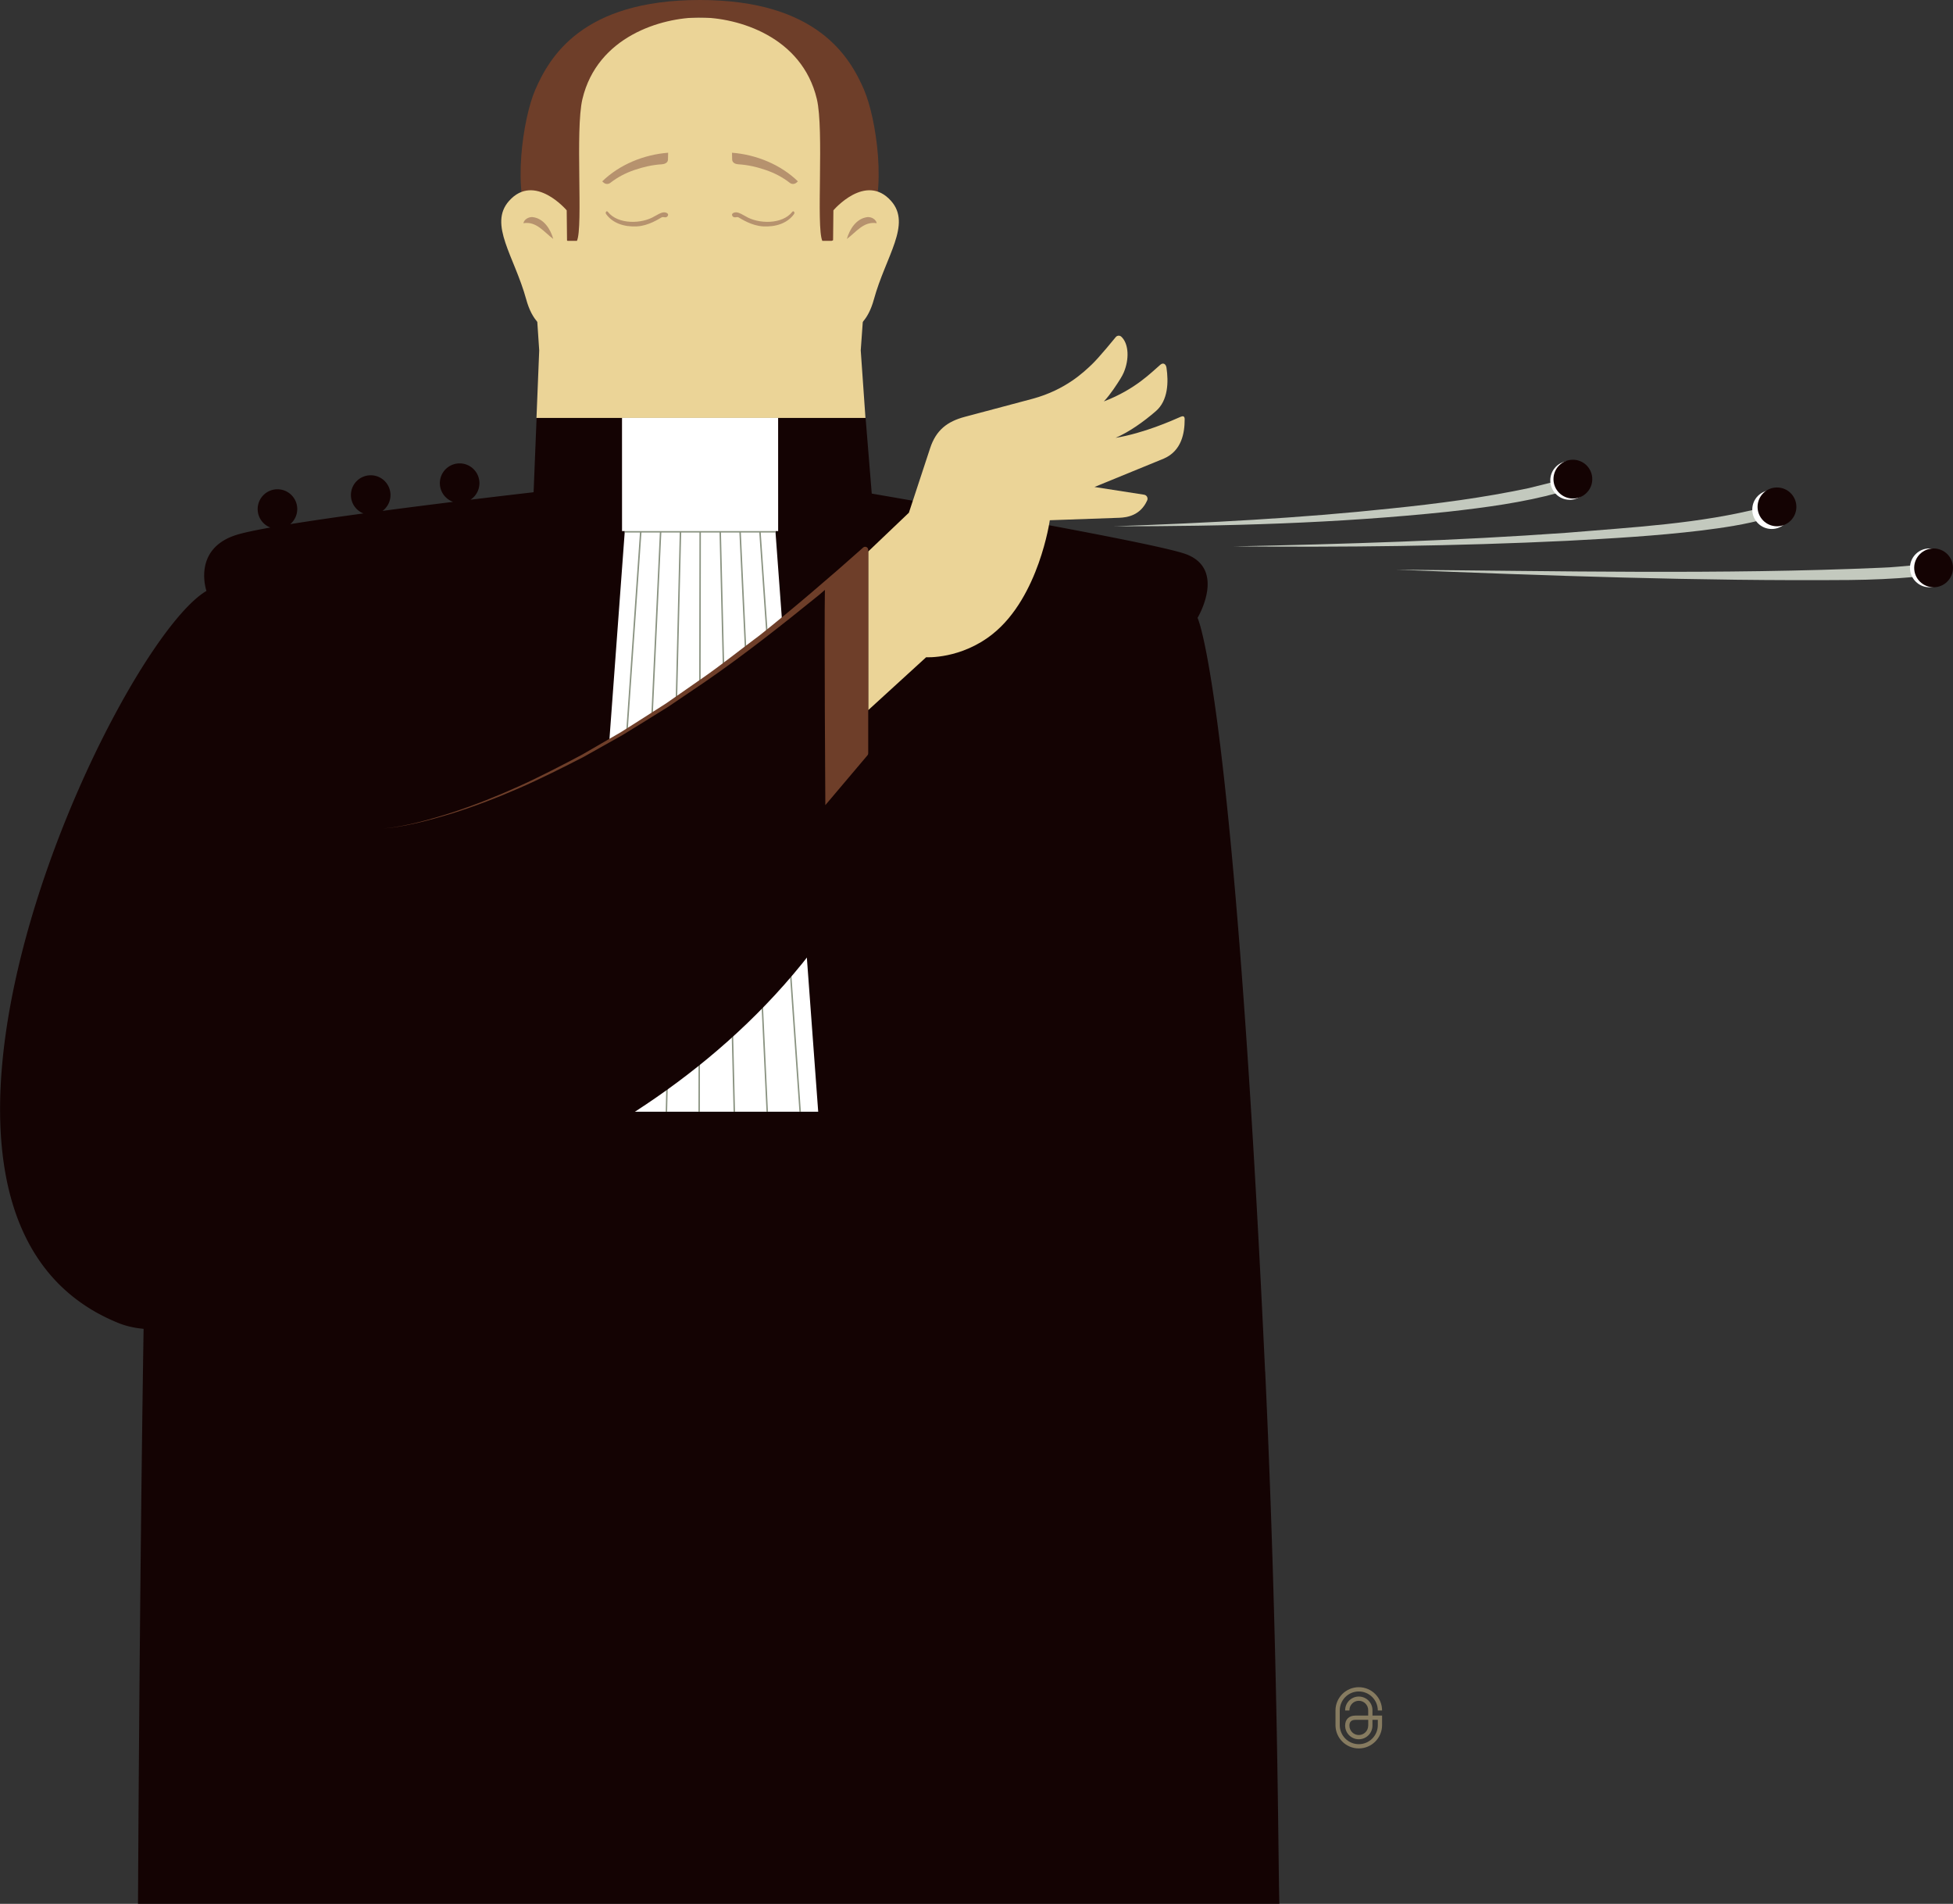 <svg xmlns="http://www.w3.org/2000/svg" viewBox="0 0 723.6 705.3"><rect x="0" y="0" width="723.6" height="705.3" fill="#333333" stroke="none"/><defs><style>.h{fill:#ebd497}.j{fill:#fff}.k{fill:#8a9381}.l{fill:#b6926e}.m{fill:#c3c9be}.n{fill:#140303}.o{fill:#6e3e29}</style></defs><g id="b"><path class="h" d="M322.96 73.78s8.61-66.92-61.92-67.32h-.65c-.31 0-.6.01-.9.02-.3 0-.59-.02-.9-.02h-.65c-70.52.4-61.92 67.32-61.92 67.32l3.76 56.03-1.01 25.02 23.36 16.33 98.53-16.33-1.75-25.02 4.02-56.03z"/><path class="l" d="M225.23 78.5c3.7 4.71 12.59 4.53 17.35 1.59.9-.48 2.07-1.23 3.11-1.4 1.04-.16 1.85.38 1.85.82s-.29.87-.8.98-1.11-.23-1.62.05c-.98.53-4.83 3.11-9.14 3.33-4.75.24-8.98-1.18-11.41-4.56-.44-.62.2-1.43.65-.81z"/><path class="n" d="M468.73 508.05C456.95 255.24 443.7 228.9 443.7 228.9s11.28-18.8-5.34-23.96c-16.62-5.16-115.37-22.08-115.37-22.08l-2.28-28.03h-121.9l-1.11 27.53s-9.69 1.1-23.38 2.77a7.337 7.337 0 003.31-6.13c0-4.05-3.28-7.33-7.33-7.33s-7.33 3.28-7.33 7.33c0 3.2 2.05 5.92 4.91 6.92-8.08 1-17.09 2.14-26.12 3.34a7.33 7.33 0 002.92-5.86c0-4.05-3.28-7.33-7.33-7.33s-7.33 3.28-7.33 7.33c0 3.09 1.91 5.74 4.62 6.81-9.7 1.32-19.12 2.68-27.1 3.97a7.328 7.328 0 00-4.74-12.92c-4.05 0-7.33 3.28-7.33 7.33 0 3.12 1.94 5.78 4.69 6.84-5.55.99-9.91 1.91-12.46 2.7-16.62 5.16-11.21 20.79-11.21 20.79C42.47 239-56.66 449.52 43.91 490.14c2.79 1.13 5.9 1.83 9.29 2.15-1.52 97.05-2.07 212.99-2.07 212.99h422.89c-.48-13.07-.37-92.53-5.26-197.25z"/><path class="j" d="M231.49 196.74l-15.86 215.11h87.52L287.3 196.74h1.01l-.01-41.93h-57.84l.01 41.93h1.02z"/><path class="o" d="M320.17 33.32C314.95 21.28 302.9 0 259.23 0s-55.71 21.28-60.94 33.32c-4.52 10.43-8.76 38.24-1.47 50.85l13.52 5.06h3.42c2.35-5.09-.7-41.04 2.03-52.53 5.53-23.23 29.26-30.22 43.43-30.22s37.9 7 43.43 30.22c2.73 11.48-.32 47.43 2.03 52.53h3.42l13.52-5.06c7.28-12.61 3.05-40.42-1.47-50.85z"/><path class="h" d="M210.44 122.07s-11.1 4.79-15.47-11.15c-4.37-15.94-14.07-27.81-6.38-36.47 9.43-10.63 21.38 3.47 21.38 3.47l.47 44.15zM437.7 154.3c-3.49 1.53-13.78 6.14-24.36 7.91 5.06-2.2 10.3-5.9 14.94-9.92 4.56-3.96 4.69-10.87 3.91-16.08-.21-1.38-1.22-1.98-2.26-1.1-3.25 2.74-9.16 9.09-20.93 13.6 2.47-2.63 4.97-6.53 6.16-8.46.43-.71.84-1.42 1.17-2.18 2.16-5.09 1.78-10.34-.46-12.9l-.35-.37c-.57-.6-1.54-.58-2.09.04 0 0-6.23 7.67-8.94 10.22s-9.54 9.33-21.89 12.67l-25.12 6.69c-6.47 1.72-10.67 4.88-12.88 11.68l-7.85 23.85-15.07 14.36v58.78l21.46-19.6s12.91.8 24.72-8.67c17.12-13.73 21.1-42.09 21.1-42.09l25.72-.91c3.12-.11 7.86-.95 10.33-6.37.47-.92-.1-2.03-1.12-2.18l-18.37-2.86 25.71-10.53c6.61-2.88 7.7-9.5 7.7-14.53 0 0 .11-1.6-1.22-1.02z"/><path class="l" d="M193.92 82.69c.29-1.43 1.92-2.37 3.43-2.26 4.15.47 6.65 4.54 7.64 8.1-3.49-2.58-6.22-6.64-11.07-5.84zm29.21-15.5c6.39-6.23 15.45-9.92 24.42-10.61l-.06 2.57c-.05 1.19-1.3 1.65-2.2 1.71-3.58.21-6.92.98-10.3 2.14-3.3 1.14-6.16 2.64-8.89 4.76-.71.55-1.75.51-2.43-.09l-.54-.48zm70.4 11.31c-3.7 4.71-12.59 4.53-17.35 1.59-.9-.48-2.07-1.23-3.11-1.4s-1.85.38-1.85.82.29.87.8.98 1.11-.23 1.62.05c.98.53 4.83 3.11 9.14 3.33 4.75.24 8.98-1.18 11.41-4.56.44-.62-.2-1.43-.65-.81z"/><path class="h" d="M308.31 122.07s11.1 4.79 15.47-11.15c4.37-15.94 14.07-27.81 6.38-36.47-9.43-10.63-21.38 3.47-21.38 3.47l-.47 44.15z"/><path class="l" d="M324.84 82.69c-.29-1.43-1.92-2.37-3.43-2.26-4.15.47-6.65 4.54-7.64 8.1 3.49-2.58 6.22-6.64 11.07-5.84zm-29.21-15.5c-6.39-6.23-15.45-9.92-24.42-10.61l.06 2.57c.05 1.19 1.3 1.65 2.2 1.71 3.58.21 6.92.98 10.3 2.14 3.3 1.14 6.16 2.64 8.89 4.76.71.55 1.75.51 2.43-.09l.54-.48z"/><path class="k" d="M287.34 197.29h-55.89l.04-.55h55.81l.04.55z"/><path class="k" d="M222.71 412.98l-.54-.04 14.96-215.93.55.03-14.97 215.94zm12.27-1.13l10.06-214.82-.55-.03-10.05 214.85h.54zm12.2 0l5.22-214.83-.55-.02-5.21 214.85h.54zm12.13 0l.38-214.83h-.54l-.38 214.83h.54zm37.42 0l-14.89-214.84-.54.03 14.89 214.81h.54zm-12.2 0L274.48 197l-.54.03 10.05 214.82h.54zm-12.19 0L267.12 197l-.54.02 5.21 214.83h.55z"/><path class="n" d="M139.89 307.55c87.39-16.4 163.77-90.63 163.77-90.63V348.6C237.47 438.52 120.34 459 120.34 459l19.56-151.45z"/><path class="o" d="M321.68 203.7c0-.98-1.15-1.5-1.88-.85-11.45 10.25-26.86 23.42-38.32 32.5-6.28 4.65-14.78 11.42-21.14 15.8-2.06 1.43-11.65 8.11-13.54 9.43-5.14 3.29-11.53 7.39-16.7 10.63-1.89 1.09-12.15 7.05-14.28 8.28-6.69 3.58-16.76 8.77-23.61 11.82-7.88 3.58-16.35 6.95-24.57 9.65-8.12 2.59-17.2 5.2-25.68 6 8.5-.7 17.63-3.2 25.78-5.68 8.27-2.6 16.79-5.87 24.74-9.36 6.93-2.98 17.05-8.03 23.81-11.54 2.08-1.17 12.57-7.08 14.42-8.11 5.23-3.18 11.69-7.21 16.89-10.45 1.88-1.28 11.57-7.83 13.7-9.28 14.31-9.85 28.63-21.16 42.11-32.09 0 0 1.78-1.53 2.22-1.91-.27 13.52.16 79.74.16 79.74l15.62-18.47c.17-.2.27-.46.27-.73V203.7z"/></g><g id="c"><path class="m" d="M517.26 211.04c58.96.5 121.16 1.85 179.9-.72 4-.12 7.91-.58 11.86-.9l.56 4.3c-8.09.72-16.13 1.07-24.21 1.15-56.06.45-112.1-1.61-168.1-3.83z"/><circle class="j" cx="714.85" cy="210.37" r="7.19"/><circle class="n" cx="716.41" cy="210.37" r="7.19"/></g><g id="d"><path class="m" d="M456.94 202.43c41.2-.88 82.41-2.11 123.52-5.06 24.4-2.07 49.36-3.28 73.08-9.47l1.3 4.14c-8.25 2.31-16.48 3.49-24.73 4.52-16.46 1.98-32.94 2.91-49.47 3.79-41.2 1.99-82.47 2.41-123.71 2.08z"/><circle class="j" cx="656.42" cy="188.78" r="7.19"/><circle class="n" cx="658.38" cy="187.78" r="7.19"/></g><g id="e"><g id="f"><path class="m" d="M412.82 194.97c34.31-1.22 68.71-2.98 102.86-6.63 16.9-1.73 34.19-3.99 50.78-7.52l9.9-2.47 1.25 4.16c-13.58 3.72-27.31 5.51-41.03 7.06-41.12 4.33-82.46 5.44-123.77 5.41z"/><circle class="j" cx="581.58" cy="177.97" r="7.19"/><circle class="n" cx="582.76" cy="177.5" r="7.19"/></g></g><path d="M508.51 633.57c0-2.79-2.27-5.06-5.06-5.06s-5.06 2.27-5.06 5.06v.12h1.58v-.12c0-1.92 1.56-3.49 3.48-3.49s3.48 1.57 3.48 3.49v1.99h-4.71c-2.4 0-3.84 1.39-3.84 3.72 0 2.79 2.27 5.06 5.06 5.06s5.06-2.27 5.06-5.06v-2.15h1.99v1.98c0 3.88-3.16 7.05-7.05 7.05s-7.05-3.16-7.05-7.05v-5.43c0-3.89 3.16-7.05 7.05-7.05s7.05 3.16 7.05 7.05h1.58c0-4.76-3.87-8.63-8.63-8.63s-8.63 3.87-8.63 8.63v5.43c0 4.76 3.87 8.62 8.63 8.62s8.63-3.87 8.63-8.62v-3.56h-3.56v-1.99zm-1.58 5.72c0 1.92-1.56 3.48-3.48 3.48s-3.48-1.56-3.48-3.48c0-1.45.74-2.15 2.26-2.15h4.71v2.15z" opacity=".45" fill="#ebd497" id="g"/></svg>